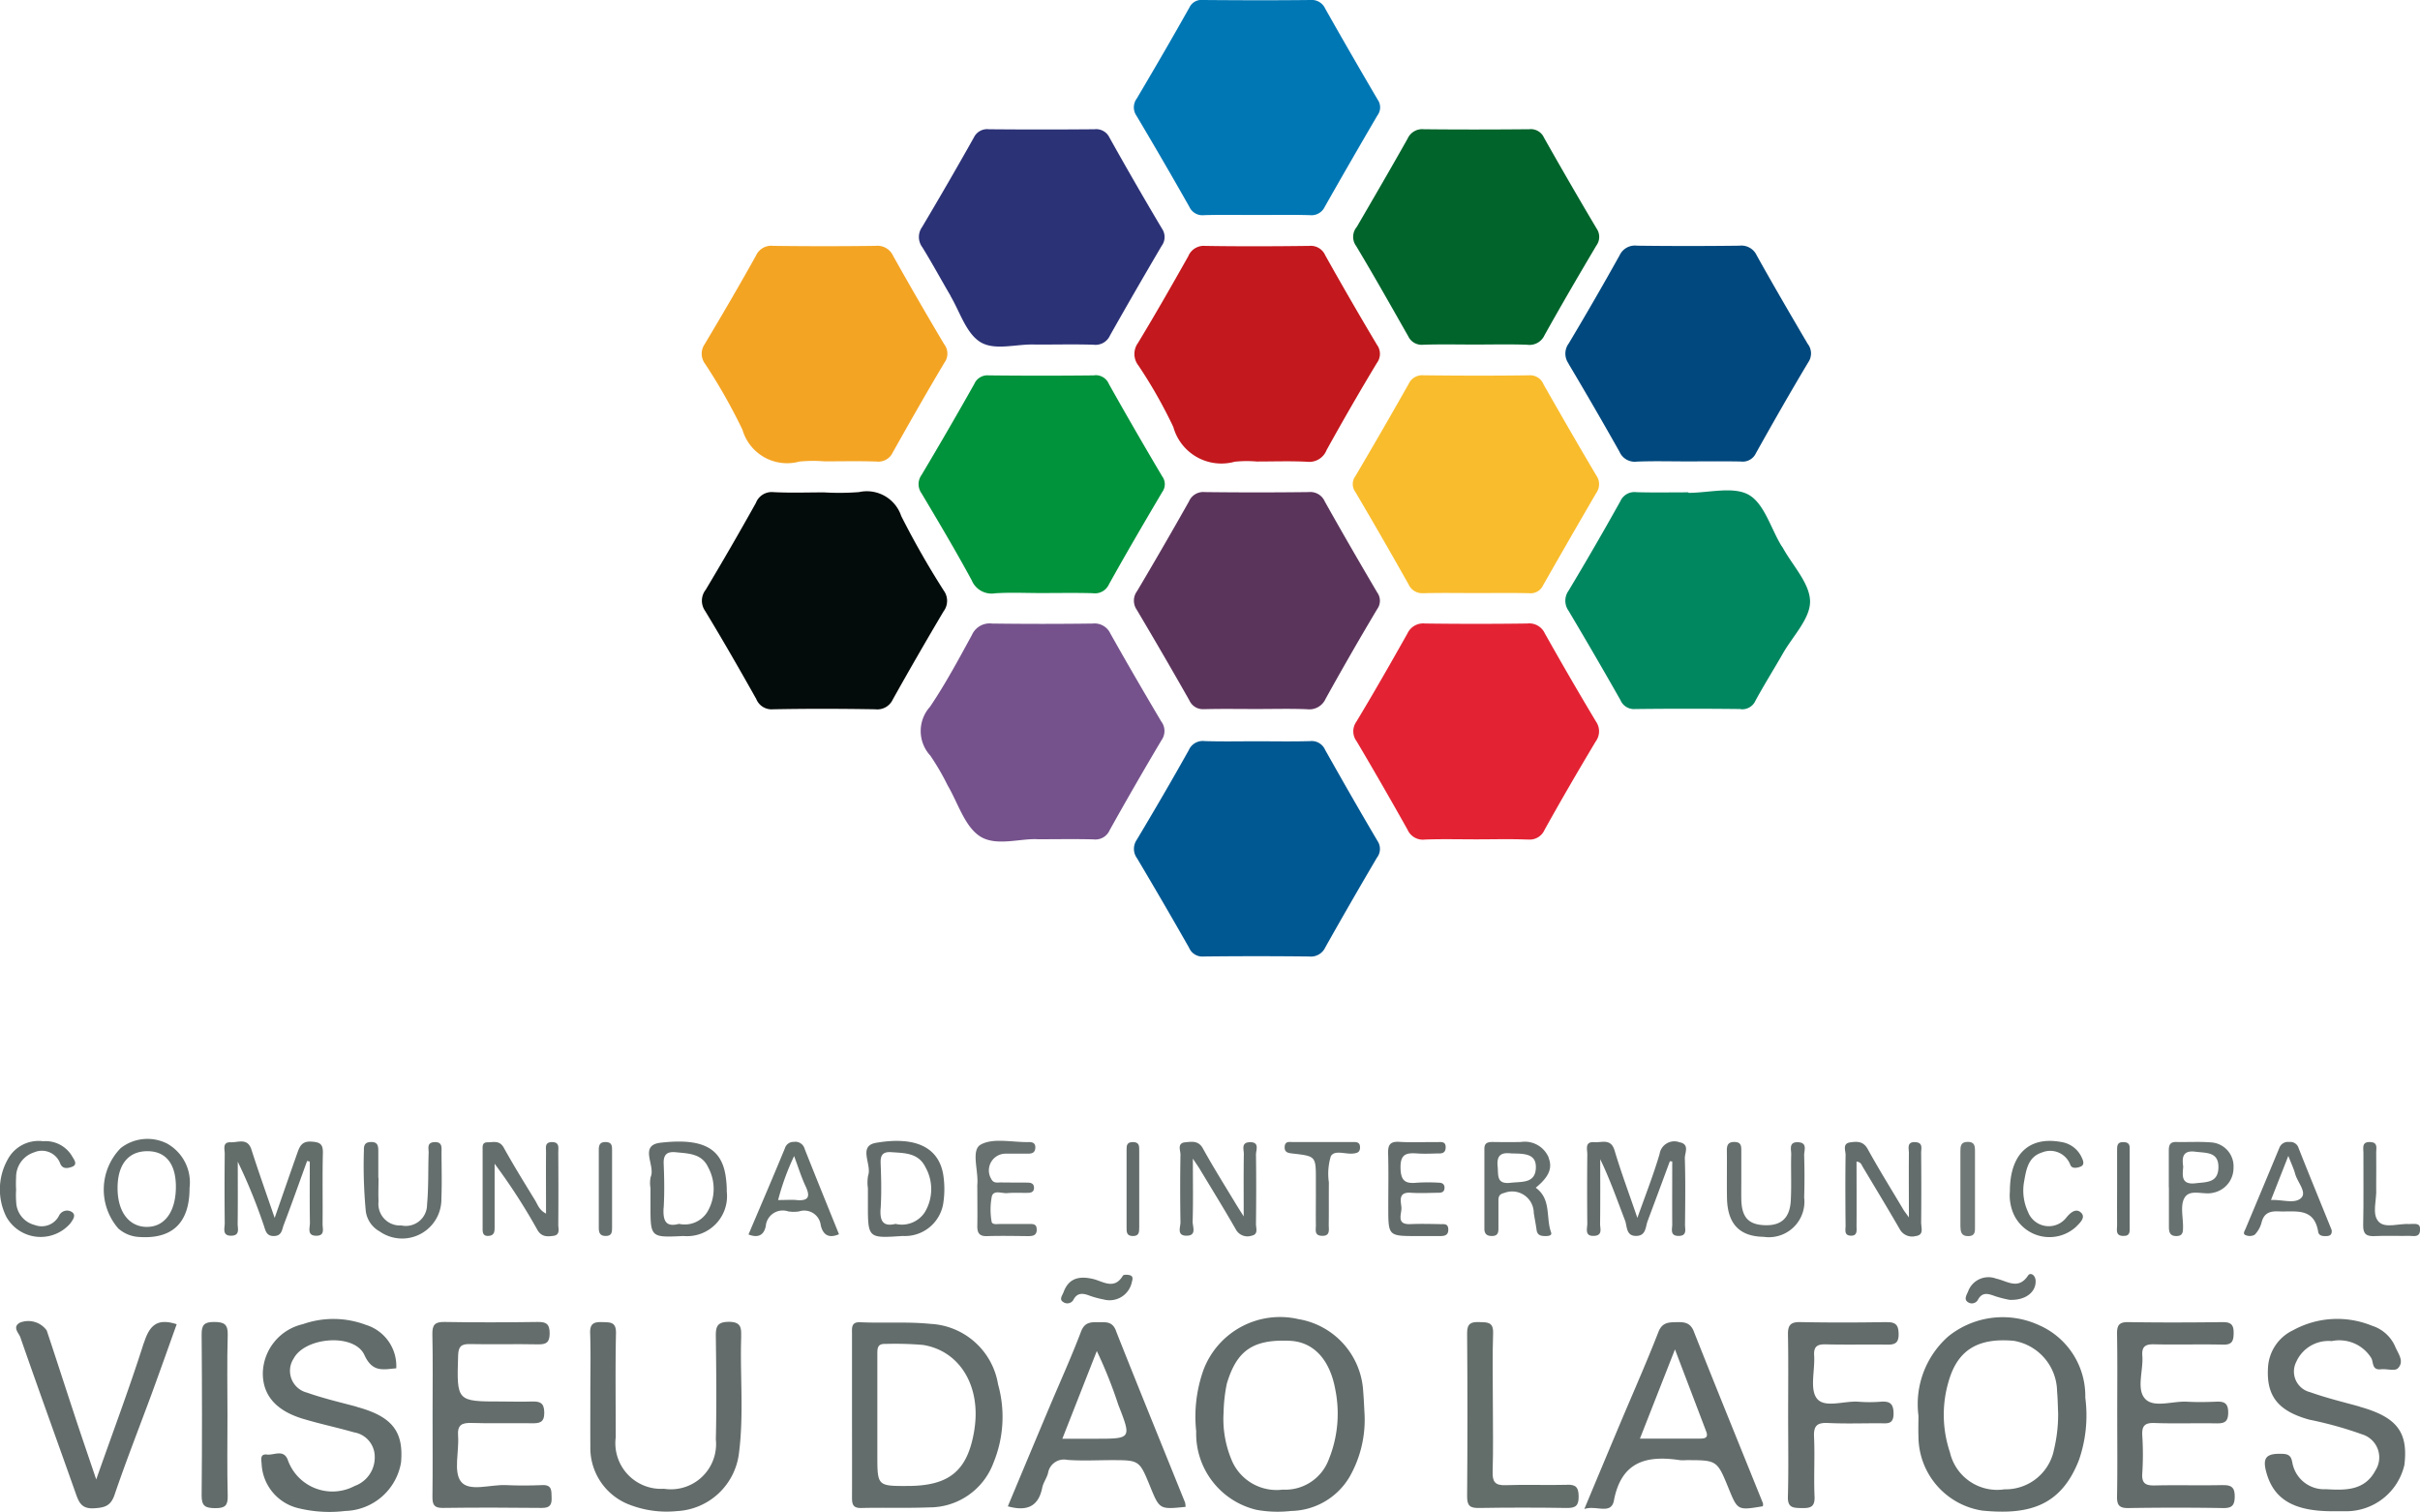 <svg id="Group_20264" data-name="Group 20264" xmlns="http://www.w3.org/2000/svg" xmlns:xlink="http://www.w3.org/1999/xlink" width="108.951" height="68.057" viewBox="0 0 108.951 68.057">
  <defs>
    <clipPath id="clip-path">
      <rect id="Rectangle_875" data-name="Rectangle 875" width="108.951" height="68.057" fill="none"/>
    </clipPath>
  </defs>
  <g id="Group_20263" data-name="Group 20263" clip-path="url(#clip-path)">
    <path id="Path_4618" data-name="Path 4618" d="M299.009,118.952q-2.375.026-4.751,0a.646.646,0,0,0-.656.391q-1.161,2.06-2.372,4.093a.706.706,0,0,0,0,.827c.771,1.294,1.541,2.591,2.259,3.915a.968.968,0,0,0,1.054.585c.683-.045,1.37-.011,2.056-.011.78,0,1.561-.015,2.34.007a.691.691,0,0,0,.728-.4c.779-1.4,1.587-2.779,2.4-4.157a.591.591,0,0,0,0-.7q-1.225-2.065-2.4-4.157a.647.647,0,0,0-.655-.4" transform="translate(-249.741 -102.052)" fill="#00933b"/>
    <path id="Path_4619" data-name="Path 4619" d="M431.944,128.749c.779-.02,1.559-.007,2.339-.006.8,0,1.607-.013,2.41.007a.614.614,0,0,0,.619-.353q1.19-2.09,2.4-4.167a.677.677,0,0,0,0-.779c-.806-1.358-1.594-2.727-2.375-4.1a.651.651,0,0,0-.647-.412c-1.583.023-3.166.018-4.749,0a.67.67,0,0,0-.676.382q-1.183,2.094-2.405,4.165a.594.594,0,0,0,0,.7q1.221,2.071,2.4,4.167a.67.67,0,0,0,.673.394" transform="translate(-367.843 -102.042)" fill="#f9bc2c"/>
    <path id="Path_4620" data-name="Path 4620" d="M503.954,165.243a.651.651,0,0,0,.668-.385c.393-.722.831-1.42,1.24-2.134.444-.775,1.225-1.561,1.217-2.336-.009-.807-.784-1.606-1.225-2.409-.023-.041-.055-.077-.079-.117-.47-.786-.766-1.882-1.459-2.272s-1.793-.087-2.715-.087v-.023c-.78,0-1.56.015-2.339-.007a.692.692,0,0,0-.724.406q-1.134,2.034-2.333,4.031a.775.775,0,0,0,0,.9q1.189,2,2.339,4.026a.656.656,0,0,0,.655.4q2.375-.027,4.75,0" transform="translate(-425.588 -133.314)" fill="#018760"/>
    <path id="Path_4621" data-name="Path 4621" d="M229.453,155.789a11.567,11.567,0,0,1-1.559.012c-.757,0-1.515.028-2.269-.011a.765.765,0,0,0-.8.488q-1.1,1.972-2.258,3.906a.8.8,0,0,0-.026.955c.792,1.306,1.553,2.631,2.3,3.961a.741.741,0,0,0,.752.466c1.536-.03,3.074-.026,4.61,0a.765.765,0,0,0,.785-.439q1.119-2,2.288-3.97a.784.784,0,0,0,.012-.929,38.489,38.489,0,0,1-1.92-3.365,1.631,1.631,0,0,0-1.915-1.072" transform="translate(-190.795 -133.633)" fill="#030c0a"/>
    <path id="Path_4622" data-name="Path 4622" d="M362.526,165.734c.78-.021,1.56-.007,2.341-.007.757,0,1.514-.021,2.27.009a.805.805,0,0,0,.844-.47q1.13-2.038,2.323-4.04a.634.634,0,0,0,0-.745c-.8-1.359-1.591-2.723-2.362-4.1a.71.71,0,0,0-.722-.421q-2.34.029-4.682,0a.7.7,0,0,0-.711.424q-1.145,2.03-2.334,4.034a.719.719,0,0,0-.018.836q1.208,2.033,2.375,4.09a.664.664,0,0,0,.673.387" transform="translate(-308.3 -133.806)" fill="#5b345b"/>
    <path id="Path_4623" data-name="Path 4623" d="M302.615,202.022c-.78-1.318-1.551-2.641-2.3-3.975a.781.781,0,0,0-.79-.446q-2.27.03-4.54,0a.871.871,0,0,0-.9.512c-.6,1.1-1.189,2.2-1.887,3.234a1.632,1.632,0,0,0,.013,2.2,11.133,11.133,0,0,1,.781,1.342c.466.791.765,1.846,1.456,2.292.726.469,1.835.08,2.61.131.946,0,1.727-.016,2.506.007a.7.7,0,0,0,.724-.421q1.137-2.036,2.329-4.042a.711.711,0,0,0,0-.835" transform="translate(-250.327 -169.528)" fill="#75528c"/>
    <path id="Path_4624" data-name="Path 4624" d="M436.716,207.283a.734.734,0,0,0,.777-.436c.743-1.337,1.514-2.66,2.3-3.975a.769.769,0,0,0,.011-.9Q438.622,200,437.5,198a.771.771,0,0,0-.788-.439q-2.3.031-4.608,0a.778.778,0,0,0-.786.448c-.751,1.333-1.509,2.662-2.3,3.973a.748.748,0,0,0,.014.885q1.168,1.975,2.29,3.977a.753.753,0,0,0,.783.444c.779-.029,1.559-.009,2.339-.009.756,0,1.513-.022,2.268.009" transform="translate(-367.953 -169.49)" fill="#e32333"/>
    <path id="Path_4625" data-name="Path 4625" d="M292.585,48.461c.417.709.692,1.646,1.312,2.052.655.429,1.65.092,2.5.129.094,0,.189,0,.284,0,.781,0,1.562-.017,2.342.008a.71.71,0,0,0,.734-.409c.762-1.355,1.543-2.7,2.328-4.039a.667.667,0,0,0,.018-.776q-1.21-2.034-2.364-4.1a.663.663,0,0,0-.676-.377q-2.377.021-4.755,0a.663.663,0,0,0-.677.374q-1.142,2.032-2.334,4.036a.766.766,0,0,0,.014.9c.445.721.849,1.468,1.279,2.2" transform="translate(-249.788 -35.13)" fill="#2c3276"/>
    <path id="Path_4626" data-name="Path 4626" d="M428.927,46.163c.811,1.35,1.584,2.724,2.363,4.093a.67.67,0,0,0,.677.385c.779-.026,1.559-.008,2.339-.008s1.56-.02,2.339.009a.741.741,0,0,0,.782-.428c.756-1.355,1.539-2.695,2.33-4.03a.662.662,0,0,0,.015-.775q-1.207-2.032-2.368-4.091a.649.649,0,0,0-.665-.379c-1.583.014-3.167.018-4.75,0a.719.719,0,0,0-.724.422c-.75,1.331-1.518,2.653-2.288,3.974a.7.7,0,0,0-.053.83" transform="translate(-367.892 -35.121)" fill="#00642b"/>
    <path id="Path_4627" data-name="Path 4627" d="M224.216,86.177a2.091,2.091,0,0,0,2.562,1.442,6.3,6.3,0,0,1,1.133-.01c.78,0,1.561-.018,2.34.008a.714.714,0,0,0,.734-.41c.763-1.357,1.532-2.711,2.33-4.048a.685.685,0,0,0-.015-.823q-1.176-1.975-2.3-3.982a.773.773,0,0,0-.786-.447q-2.3.03-4.609,0a.752.752,0,0,0-.778.44c-.746,1.339-1.52,2.663-2.305,3.979a.761.761,0,0,0,.019.9,25.461,25.461,0,0,1,1.673,2.951" transform="translate(-190.792 -66.838)" fill="#f4a423"/>
    <path id="Path_4628" data-name="Path 4628" d="M496.2,83.2q1.173,1.971,2.3,3.972a.748.748,0,0,0,.783.444c.755-.03,1.512-.009,2.268-.009.8,0,1.607-.011,2.41.005a.657.657,0,0,0,.68-.372c.769-1.375,1.549-2.745,2.361-4.1a.7.7,0,0,0-.032-.83c-.774-1.319-1.546-2.639-2.29-3.975a.761.761,0,0,0-.781-.44q-2.3.029-4.608,0a.76.76,0,0,0-.785.433q-1.115,2-2.292,3.97a.766.766,0,0,0-.009.9" transform="translate(-425.589 -66.834)" fill="#00487d"/>
    <path id="Path_4629" data-name="Path 4629" d="M361.812,9.312a.648.648,0,0,0,.671.374c.781-.022,1.562-.007,2.343-.007.8,0,1.61-.016,2.414.008a.664.664,0,0,0,.674-.387q1.169-2.06,2.366-4.105a.6.6,0,0,0,.016-.7q-1.2-2.041-2.367-4.106A.664.664,0,0,0,367.26,0c-1.609.018-3.219.013-4.828,0a.6.6,0,0,0-.617.337c-.773,1.376-1.567,2.741-2.371,4.1a.664.664,0,0,0-.011.776q1.211,2.036,2.38,4.1" transform="translate(-308.266 0)" fill="#0077b5"/>
    <path id="Path_4630" data-name="Path 4630" d="M364,87.6a5.352,5.352,0,0,1,.991-.009c.757,0,1.514-.027,2.269.011a.837.837,0,0,0,.875-.525q1.094-1.979,2.261-3.917a.685.685,0,0,0,.009-.821q-1.193-2-2.332-4.036a.708.708,0,0,0-.72-.419c-1.56.019-3.121.026-4.681,0a.753.753,0,0,0-.763.464c-.74,1.312-1.487,2.622-2.268,3.91a.842.842,0,0,0,.027,1.017,21.612,21.612,0,0,1,1.567,2.761A2.246,2.246,0,0,0,364,87.6" transform="translate(-308.411 -66.813)" fill="#c3181d"/>
    <path id="Path_4631" data-name="Path 4631" d="M367.951,235.242a.656.656,0,0,0-.667-.389c-.8.023-1.607.008-2.411.007-.78,0-1.561.017-2.34-.008a.688.688,0,0,0-.719.41c-.758,1.355-1.543,2.7-2.339,4.031a.717.717,0,0,0,.012.837q1.19,2,2.342,4.027a.647.647,0,0,0,.654.393q2.376-.027,4.752,0a.713.713,0,0,0,.725-.409q1.143-2.031,2.326-4.04a.642.642,0,0,0,.022-.759c-.8-1.356-1.584-2.726-2.357-4.1" transform="translate(-308.295 -201.487)" fill="#005892"/>
    <path id="Path_4632" data-name="Path 4632" d="M273.526,419.091c-1.065-.109-2.125-.026-3.185-.076-.413-.019-.374.252-.373.515q0,1.809,0,3.617c0,1.253.006,2.506,0,3.759,0,.307.044.481.418.472,1.016-.025,2.034.012,3.05-.027a3.075,3.075,0,0,0,2.9-2.006,5.425,5.425,0,0,0,.208-3.534,3.253,3.253,0,0,0-3.017-2.721m1.949,4.776c-.294,1.82-1.106,2.51-2.967,2.52-1.4.007-1.4.007-1.4-1.395q0-.887,0-1.774c0-.922,0-1.844,0-2.767,0-.252,0-.473.356-.458a14.828,14.828,0,0,1,1.7.045c1.673.269,2.624,1.88,2.31,3.828" transform="translate(-231.61 -359.486)" fill="#636d6b"/>
    <path id="Path_4633" data-name="Path 4633" d="M613.406,417.854a3.9,3.9,0,0,0-4.143.483,4.069,4.069,0,0,0-1.339,3.567c0,.307-.012.615,0,.921a3.388,3.388,0,0,0,2.885,3.353c2.025.194,3.522-.16,4.344-2.288a6.131,6.131,0,0,0,.282-2.8,3.483,3.483,0,0,0-2.032-3.24m.612,5.632a2.22,2.22,0,0,1-2.217,1.736,2.182,2.182,0,0,1-2.459-1.673,5.29,5.29,0,0,1-.053-3.2c.406-1.4,1.316-1.957,2.928-1.813a2.341,2.341,0,0,1,1.951,2.278c.03.329.033.661.048.992a6.838,6.838,0,0,1-.2,1.682" transform="translate(-521.553 -358.167)" fill="#626c6a"/>
    <path id="Path_4634" data-name="Path 4634" d="M383.49,417.651a3.684,3.684,0,0,0-4.253,2.265,6.248,6.248,0,0,0-.337,2.788,3.527,3.527,0,0,0,2.715,3.536,5.318,5.318,0,0,0,1.553.051,3.122,3.122,0,0,0,2.636-1.534,5.177,5.177,0,0,0,.674-2.852c-.019-.33-.031-.661-.059-.991a3.494,3.494,0,0,0-2.928-3.262M384.858,424a2.09,2.09,0,0,1-2.063,1.33,2.193,2.193,0,0,1-2.262-1.245,4.765,4.765,0,0,1-.4-2.231,7.182,7.182,0,0,1,.147-1.3c.448-1.488,1.174-2,2.84-1.924,1.07.05,1.794.849,2.039,2.176a5.483,5.483,0,0,1-.3,3.19" transform="translate(-325.046 -358.265)" fill="#626c6a"/>
    <path id="Path_4635" data-name="Path 4635" d="M87.086,421.941c-.747-.2-1.506-.376-2.234-.634a1.011,1.011,0,0,1-.6-1.537c.52-.971,2.731-1.147,3.183-.158.368.805.852.648,1.435.6a1.938,1.938,0,0,0-1.369-1.956,4.147,4.147,0,0,0-2.838-.03,2.314,2.314,0,0,0-1.8,2.184c-.011,1,.575,1.7,1.792,2.071.763.231,1.546.395,2.313.614a1.111,1.111,0,0,1,.933,1.1A1.361,1.361,0,0,1,87,425.508a2.131,2.131,0,0,1-3.023-1.2c-.2-.456-.612-.176-.922-.213-.34-.041-.255.242-.245.448a2.154,2.154,0,0,0,1.585,1.95,5.887,5.887,0,0,0,2.177.142,2.62,2.62,0,0,0,2.513-2.182c.125-1.408-.41-2.076-2-2.506" transform="translate(-71.03 -358.609)" fill="#626c6a"/>
    <path id="Path_4636" data-name="Path 4636" d="M722.007,421.9c-.746-.207-1.5-.388-2.229-.649a.956.956,0,0,1-.63-1.354,1.59,1.59,0,0,1,1.6-.946,1.693,1.693,0,0,1,1.781.761c.111.2.02.555.437.508.257-.029.624.092.758-.04.322-.318,0-.68-.125-1a1.689,1.689,0,0,0-1.033-.919,4.132,4.132,0,0,0-3.554.2,1.977,1.977,0,0,0-1.131,1.686c-.079,1.274.454,1.954,1.862,2.342a16.975,16.975,0,0,1,2.372.66,1.085,1.085,0,0,1,.607,1.618c-.484.922-1.358.905-2.226.852a1.454,1.454,0,0,1-1.491-1.071c-.063-.219-.032-.5-.436-.519-.779-.038-.968.16-.739.915.351,1.156,1.253,1.667,2.944,1.667.189,0,.379,0,.568,0a2.69,2.69,0,0,0,2.679-2.082c.181-1.483-.341-2.159-2.016-2.624" transform="translate(-615.773 -358.573)" fill="#636c6a"/>
    <path id="Path_4637" data-name="Path 4637" d="M507.014,419.408c-.157-.395-.408-.435-.763-.426s-.659-.008-.835.443c-.522,1.336-1.1,2.648-1.66,3.97-.544,1.292-1.085,2.585-1.676,4,.535-.184,1.206.277,1.332-.381.335-1.761,1.471-2.046,2.971-1.819a1.908,1.908,0,0,0,.284,0c1.389,0,1.389,0,1.907,1.266.408,1,.408,1,1.542.81a.336.336,0,0,0,.006-.136c-1.038-2.574-2.086-5.144-3.109-7.724m.27,4.816c-.869,0-1.738,0-2.7,0l1.578-4.018c.5,1.315.956,2.509,1.408,3.7.106.28-.063.317-.285.316" transform="translate(-430.752 -359.457)" fill="#636c6a"/>
    <path id="Path_4638" data-name="Path 4638" d="M324.256,419.39c-.155-.392-.409-.383-.724-.379-.352,0-.67-.045-.847.42-.418,1.1-.9,2.17-1.361,3.254q-.969,2.3-1.935,4.615c.847.234,1.374.023,1.548-.836.046-.227.2-.43.261-.655a.726.726,0,0,1,.87-.6c.659.05,1.324.012,1.987.012,1.256,0,1.256,0,1.741,1.186.424,1.037.424,1.037,1.593.917a.771.771,0,0,0-.023-.2c-1.038-2.575-2.089-5.144-3.11-7.726m-.929,4.859h-1.484l1.552-3.95a20.275,20.275,0,0,1,.965,2.417c.6,1.532.6,1.533-1.033,1.533" transform="translate(-274.015 -359.483)" fill="#626c6a"/>
    <path id="Path_4639" data-name="Path 4639" d="M193.777,419.55c.014-.4-.012-.653-.546-.657-.553,0-.6.237-.592.68.019,1.537.037,3.076,0,4.613a2.036,2.036,0,0,1-2.336,2.223,2.058,2.058,0,0,1-2.171-2.32c0-1.561-.022-3.123.011-4.684.011-.52-.264-.487-.618-.5-.373-.013-.561.062-.545.5.03.874.009,1.75.009,2.626,0,.828-.006,1.656,0,2.484a2.733,2.733,0,0,0,1.8,2.625,4.635,4.635,0,0,0,2.086.275,2.966,2.966,0,0,0,2.806-2.619c.224-1.743.041-3.5.1-5.243" transform="translate(-160.411 -359.382)" fill="#636c6a"/>
    <path id="Path_4640" data-name="Path 4640" d="M141.936,426.3c-.543.022-1.089.026-1.632,0-.7-.035-1.654.316-2.026-.156-.35-.444-.079-1.358-.132-2.062-.037-.495.169-.594.612-.58.9.028,1.8,0,2.7.013.35.006.572-.025.569-.479s-.206-.509-.567-.5c-.449.017-.9,0-1.349,0-2.039,0-2.026,0-1.963-2.068.012-.407.137-.526.532-.518,1.017.022,2.035-.009,3.052.013.386.008.538-.083.537-.5s-.151-.514-.538-.508c-1.4.019-2.792.025-4.188,0-.445-.009-.564.131-.554.563.027,1.206.009,2.413.009,3.619,0,1.23.01,2.46-.006,3.69,0,.348.07.505.464.5,1.49-.02,2.981-.017,4.472,0,.362,0,.442-.153.429-.469-.012-.293.03-.577-.417-.559" transform="translate(-117.523 -359.438)" fill="#646d6b"/>
    <path id="Path_4641" data-name="Path 4641" d="M675.647,426.309c-1.017.023-2.036-.008-3.053.016-.413.01-.608-.079-.575-.544a13.363,13.363,0,0,0,0-1.7c-.025-.427.1-.583.549-.567.922.034,1.846,0,2.769.016.369.008.551-.055.55-.493,0-.453-.219-.5-.571-.482-.425.017-.853.024-1.278,0-.652-.039-1.509.3-1.9-.14s-.066-1.268-.117-1.924c-.032-.41.124-.528.523-.52,1.041.023,2.083-.009,3.124.014.4.009.459-.174.464-.513.005-.361-.1-.5-.481-.5-1.42.018-2.84.022-4.26,0-.42-.007-.515.146-.509.534.021,1.206.008,2.414.008,3.62,0,1.231.014,2.461-.008,3.691-.007.395.1.532.512.526q2.13-.035,4.26,0c.4.006.523-.118.526-.519s-.141-.521-.534-.513" transform="translate(-575.571 -359.448)" fill="#636c6a"/>
    <path id="Path_4642" data-name="Path 4642" d="M10.865,419.605c-.645,2.034-1.4,4.034-2.143,6.151-.362-1.074-.7-2.049-1.019-3.027-.406-1.227-.8-2.458-1.21-3.683a1.024,1.024,0,0,0-1.21-.349c-.355.2-.041.471.023.657.817,2.354,1.671,4.7,2.5,7.048.145.413.281.683.815.651.469-.028.75-.094.924-.6.515-1.513,1.1-3,1.654-4.5.391-1.066.769-2.136,1.146-3.186-.894-.29-1.228.064-1.476.845" transform="translate(-4.39 -359.148)" fill="#636c6a"/>
    <path id="Path_4643" data-name="Path 4643" d="M571.06,418.968c-1.3.022-2.6.025-3.9,0-.441-.009-.566.14-.558.566.023,1.2.008,2.409.008,3.614,0,1.228.022,2.457-.011,3.685-.014.5.243.5.61.508.385.007.612-.031.59-.52-.04-.9.019-1.8-.023-2.692-.024-.516.158-.642.642-.618.778.038,1.559.009,2.338.012.3,0,.6.069.6-.433,0-.467-.18-.567-.585-.537a6.486,6.486,0,0,1-.992,0c-.648-.051-1.532.308-1.88-.152-.322-.426-.076-1.268-.118-1.924-.027-.422.148-.517.533-.507.921.022,1.843,0,2.764.012.352.006.51-.085.506-.473s-.111-.544-.526-.537" transform="translate(-486.106 -359.445)" fill="#636c6a"/>
    <path id="Path_4644" data-name="Path 4644" d="M469.425,426.3c-.92.025-1.843-.017-2.763.017-.478.017-.6-.153-.586-.609.032-1.014.01-2.031.01-3.046,0-1.063-.025-2.126.011-3.188.017-.517-.265-.487-.619-.5s-.555.049-.551.49q.029,3.684,0,7.368c0,.412.133.517.526.511q1.984-.032,3.968,0c.4.006.53-.114.527-.518s-.114-.54-.523-.529" transform="translate(-398.876 -359.452)" fill="#636d6a"/>
    <path id="Path_4645" data-name="Path 4645" d="M64.442,418.932c-.436,0-.566.125-.562.563.019,2.414.023,4.828,0,7.242-.005.494.177.575.613.577s.572-.11.561-.556c-.031-1.206-.011-2.414-.011-3.621s-.024-2.415.012-3.621c.014-.491-.169-.581-.611-.584" transform="translate(-54.802 -359.415)" fill="#626c6a"/>
    <path id="Path_4646" data-name="Path 4646" d="M71.71,362.664a24.7,24.7,0,0,1,1.163,2.846c.083.227.105.519.484.5.343-.014.344-.3.418-.491.366-.958.707-1.926,1.057-2.89l.12.031c0,.922-.009,1.844.006,2.765,0,.223-.143.58.3.573.388-.007.267-.326.27-.533.011-1.064-.013-2.129.014-3.193.011-.42-.151-.491-.531-.512-.421-.023-.519.227-.621.516-.322.91-.637,1.823-1.019,2.919-.4-1.164-.738-2.112-1.044-3.071-.175-.55-.6-.32-.934-.334-.388-.017-.268.316-.27.523q-.016,1.561,0,3.122c0,.227-.131.579.313.561.384-.016.266-.33.269-.538.012-.932.005-1.864.005-2.8" transform="translate(-61.005 -310.363)" fill="#636d6a"/>
    <path id="Path_4647" data-name="Path 4647" d="M507.071,361.822a.672.672,0,0,0-.878.538c-.268.909-.616,1.8-1,2.874-.389-1.138-.741-2.074-1.025-3.031-.166-.561-.574-.351-.91-.377-.447-.035-.317.319-.319.547q-.016,1.56,0,3.121c0,.224-.135.579.317.55.386-.025.256-.339.259-.543.013-.969.006-1.939.006-2.908.441.909.762,1.837,1.115,2.752.105.273.037.727.534.7.418-.023.385-.405.486-.671.338-.9.669-1.794,1-2.691l.107.012c0,.945-.006,1.891,0,2.836,0,.208-.112.515.285.515s.287-.3.29-.514c.01-.993.023-1.987-.008-2.979-.008-.246.244-.651-.271-.729" transform="translate(-431.477 -310.403)" fill="#646d6b"/>
    <path id="Path_4648" data-name="Path 4648" d="M374.417,362.606c.178.269.242.358.3.452.547.908,1.105,1.81,1.632,2.73a.594.594,0,0,0,.719.29c.311-.062.19-.34.192-.526.012-1.04.016-2.08,0-3.119,0-.21.179-.582-.288-.563-.391.016-.254.334-.258.536-.014.864-.006,1.728-.006,2.805-.194-.309-.277-.436-.355-.566-.5-.828-1.013-1.646-1.48-2.49-.2-.367-.5-.309-.791-.282-.388.036-.218.362-.221.558q-.026,1.524,0,3.048c0,.215-.177.591.258.6.493.008.284-.407.29-.635.026-.872.01-1.746.01-2.836" transform="translate(-320.715 -310.446)" fill="#646e6c"/>
    <path id="Path_4649" data-name="Path 4649" d="M156.309,362.338c0-.2.061-.449-.283-.449s-.267.262-.269.452c-.008.9,0,1.794,0,2.768-.32-.168-.376-.412-.494-.6-.48-.784-.964-1.566-1.41-2.37-.192-.345-.473-.238-.736-.24-.249,0-.215.205-.215.363q0,1.738,0,3.476c0,.189-.011.4.282.373.27-.026.257-.233.258-.422,0-.52,0-1.04,0-1.56q0-.633,0-1.266a26.836,26.836,0,0,1,1.922,2.972c.184.324.439.313.719.276.326-.042.223-.317.225-.507.009-1.088.007-2.175,0-3.263" transform="translate(-131.174 -310.47)" fill="#646e6c"/>
    <path id="Path_4650" data-name="Path 4650" d="M473.3,362.611a1.165,1.165,0,0,0-1.256-.715c-.424.01-.85.006-1.274,0-.215,0-.371.04-.37.3,0,1.2,0,2.407,0,3.61,0,.24.127.33.36.322s.271-.142.272-.326c0-.4,0-.8,0-1.2,0-.187-.012-.353.262-.411a.973.973,0,0,1,1.329.9c.04.256.092.51.127.766s.219.275.416.274c.117,0,.291-.019.236-.168-.243-.658.023-1.495-.691-2.008.578-.471.767-.871.582-1.342m-1.714,1.12c-.651.077-.543-.347-.583-.743-.065-.635.325-.607.643-.578.557.009,1.086.007,1.079.621-.008.744-.633.639-1.14.7" transform="translate(-403.571 -310.482)" fill="#656f6d"/>
    <path id="Path_4651" data-name="Path 4651" d="M588.044,365.544c.011-1.064.009-2.129,0-3.193,0-.19.093-.454-.251-.478-.408-.028-.3.279-.3.488-.009.912,0,1.824,0,2.9-.155-.219-.223-.3-.278-.4-.531-.891-1.078-1.772-1.578-2.68-.2-.359-.481-.341-.778-.3-.374.048-.214.368-.217.568-.015,1.064-.01,2.129,0,3.193,0,.172-.072.42.214.44.342.024.277-.255.279-.452.007-.957,0-1.915,0-2.884.2.021.227.151.283.245.557.93,1.119,1.858,1.663,2.8a.631.631,0,0,0,.714.31c.379-.047.253-.345.255-.552" transform="translate(-501.552 -310.451)" fill="#636d6b"/>
    <path id="Path_4652" data-name="Path 4652" d="M35.781,361.163a1.96,1.96,0,0,0-2.132.183,2.669,2.669,0,0,0-.107,3.618,1.525,1.525,0,0,0,.891.379c1.529.123,2.319-.621,2.317-2.2a2.006,2.006,0,0,0-.969-1.977m-.99,3.727c-.78-.024-1.274-.688-1.282-1.723-.008-1.081.483-1.692,1.356-1.686.839.006,1.291.6,1.269,1.676-.022,1.092-.538,1.757-1.344,1.732" transform="translate(-28.216 -309.656)" fill="#636d6b"/>
    <path id="Path_4653" data-name="Path 4653" d="M205.747,363.355a1.292,1.292,0,0,0-.009.491v.779c0,1.458,0,1.458,1.484,1.387a1.8,1.8,0,0,0,1.951-2,4.169,4.169,0,0,0-.033-.564c-.147-1.34-.964-1.867-2.953-1.635-.986.115-.211,1.038-.44,1.542m.586,1.383c.038-.66.027-1.326,0-1.987-.016-.418.161-.549.549-.51.566.057,1.165.055,1.452.676a2.029,2.029,0,0,1-.046,2.027,1.2,1.2,0,0,1-1.266.521c-.62.169-.725-.172-.693-.727" transform="translate(-176.453 -310.365)" fill="#646d6b"/>
    <path id="Path_4654" data-name="Path 4654" d="M276.184,365.833a1.747,1.747,0,0,0,1.828-1.44,4.2,4.2,0,0,0,0-1.341c-.21-1.19-1.214-1.721-3.018-1.413-.836.142-.181.982-.36,1.472a1.735,1.735,0,0,0-.01.564v.709c0,1.556,0,1.556,1.562,1.449m-.989-1.226c.043-.684.027-1.373,0-2.058-.013-.37.111-.515.485-.488.594.041,1.21.028,1.529.668a2.017,2.017,0,0,1-.023,2.032,1.235,1.235,0,0,1-1.322.528c-.566.14-.707-.136-.672-.682" transform="translate(-235.55 -310.188)" fill="#636c6a"/>
    <path id="Path_4655" data-name="Path 4655" d="M239.249,361.876a.4.4,0,0,0-.415.284c-.535,1.3-1.09,2.588-1.64,3.883.442.17.69.028.777-.371a.768.768,0,0,1,1.01-.669,1.53,1.53,0,0,0,.494,0,.747.747,0,0,1,.973.629c.095.4.336.61.82.4-.516-1.278-1.036-2.555-1.544-3.837a.434.434,0,0,0-.473-.323m.116,2.621c-.255-.02-.514,0-.84,0a11.219,11.219,0,0,1,.721-1.981c.2.546.335.972.522,1.371.216.461.122.655-.4.613" transform="translate(-203.496 -310.465)" fill="#646e6b"/>
    <path id="Path_4656" data-name="Path 4656" d="M550.707,364.41q.029-.956,0-1.914c-.007-.219.166-.573-.274-.592s-.3.337-.309.56c-.018.685.017,1.372-.018,2.056-.041.793-.426,1.14-1.154,1.12-.752-.021-1.059-.354-1.074-1.172-.005-.307,0-.614,0-.922,0-.425,0-.851,0-1.276,0-.206-.018-.367-.293-.377-.293-.01-.361.13-.358.387.009.709-.006,1.418.006,2.127.02,1.17.561,1.74,1.651,1.756a1.6,1.6,0,0,0,1.826-1.754" transform="translate(-469.482 -310.479)" fill="#666f6d"/>
    <path id="Path_4657" data-name="Path 4657" d="M712.651,365c.746.034,1.6-.2,1.784.922.031.192.233.2.408.188.14-.013.215-.079.2-.262-.013-.032-.038-.1-.064-.161-.477-1.178-.96-2.353-1.427-3.535a.384.384,0,0,0-.421-.275.41.41,0,0,0-.444.261q-.758,1.824-1.523,3.646c-.044.105-.145.235.015.291a.467.467,0,0,0,.395-.022,1.235,1.235,0,0,0,.308-.54c.105-.429.359-.531.771-.513m.436-2.5c.142.367.247.58.307.806.1.374.533.821.279,1.082-.285.293-.841.074-1.366.1l.78-1.983" transform="translate(-610.067 -310.462)" fill="#646d6b"/>
    <path id="Path_4658" data-name="Path 4658" d="M118.8,362.377c0-.231.051-.5-.329-.477-.348.023-.244.29-.251.478-.027.778,0,1.561-.072,2.333a.956.956,0,0,1-1.157.94.971.971,0,0,1-1.027-1.083c-.016-.354,0-.709,0-1.063h-.01c0-.4,0-.8,0-1.205,0-.239-.03-.415-.337-.406-.258.008-.318.14-.311.361a21.756,21.756,0,0,0,.085,2.76,1.221,1.221,0,0,0,.616.9,1.767,1.767,0,0,0,2.787-1.477c.028-.684.008-1.371.006-2.056" transform="translate(-98.922 -310.479)" fill="#656f6d"/>
    <path id="Path_4659" data-name="Path 4659" d="M442.225,365.549c-.449-.008-.9-.019-1.346,0-.655.027-.38-.461-.4-.746s-.162-.705.418-.667c.423.028.85.006,1.275,0,.121,0,.232-.038.246-.191.017-.184-.086-.258-.249-.261a8.241,8.241,0,0,0-.991,0c-.52.053-.729-.075-.739-.673-.011-.654.3-.674.77-.643.282.019.567.007.85,0,.184,0,.4.025.412-.257.015-.306-.213-.254-.39-.255-.567-.006-1.135.023-1.7-.011-.425-.026-.512.153-.5.533.023.8.007,1.605.007,2.408,0,1.3,0,1.3,1.29,1.3.354,0,.708,0,1.063,0,.223,0,.362-.063.348-.32s-.21-.212-.362-.215" transform="translate(-377.386 -310.437)" fill="#636c6a"/>
    <path id="Path_4660" data-name="Path 4660" d="M687.316,363.93q0,.888,0,1.775c0,.237.047.419.348.412.278-.006.285-.186.288-.386.007-.449-.133-.98.061-1.325.246-.439.861-.122,1.3-.24a1.134,1.134,0,0,0,.911-1.116,1.079,1.079,0,0,0-.948-1.144c-.54-.05-1.088-.011-1.632-.024-.309-.007-.334.182-.333.416,0,.544,0,1.089,0,1.633m1.2-1.611c.488.064,1.062-.006,1.033.736-.026.67-.544.627-1.022.684-.653.078-.6-.325-.562-.745-.06-.416-.03-.751.551-.675" transform="translate(-589.669 -310.468)" fill="#67716f"/>
    <path id="Path_4661" data-name="Path 4661" d="M311.91,365.517c.014-.3-.2-.263-.389-.265-.426,0-.852,0-1.277,0-.135,0-.348.041-.365-.123a3.118,3.118,0,0,1,.013-1.124c.084-.3.454-.122.694-.144.305-.027.614-.006.922-.012.151,0,.287-.042.282-.234s-.143-.225-.292-.227c-.4-.005-.8,0-1.206-.008-.153,0-.325.049-.426-.155a.752.752,0,0,1,.647-1.14c.331,0,.662,0,.994,0,.177,0,.327-.029.342-.258s-.134-.268-.314-.264c-.73.014-1.59-.2-2.148.117-.442.251-.089,1.18-.149,1.8a1.39,1.39,0,0,0,0,.142c0,.568.01,1.136,0,1.7-.007.313.073.486.432.475.615-.019,1.23-.006,1.845,0,.2,0,.388-.014.4-.279" transform="translate(-265.238 -310.145)" fill="#68716f"/>
    <path id="Path_4662" data-name="Path 4662" d="M3.145,365.376c.114-.163.306-.389.1-.537a.4.4,0,0,0-.592.169.876.876,0,0,1-1.087.411A1.1,1.1,0,0,1,.73,364.4a3.994,3.994,0,0,1-.005-.566,5.044,5.044,0,0,1,0-.566,1.167,1.167,0,0,1,.819-1.123.878.878,0,0,1,1.168.508c.114.284.385.2.544.14.263-.107.059-.343-.007-.465a1.384,1.384,0,0,0-1.305-.681,1.574,1.574,0,0,0-1.6.826,2.76,2.76,0,0,0-.057,2.58,1.769,1.769,0,0,0,2.852.324" transform="translate(0 -310.267)" fill="#636d6b"/>
    <path id="Path_4663" data-name="Path 4663" d="M639.821,365.442c.172-.173.465-.426.247-.643s-.465-.042-.679.227a1,1,0,0,1-1.716-.269,2.271,2.271,0,0,1-.186-1.307c.1-.563.174-1.167.817-1.368a.965.965,0,0,1,1.279.571c.081.174.312.122.449.069.215-.083.117-.293.055-.423a1.209,1.209,0,0,0-.922-.689c-1.443-.264-2.308.545-2.307,2.218a2.086,2.086,0,0,0,.178,1.05,1.774,1.774,0,0,0,2.785.564" transform="translate(-546.37 -310.196)" fill="#636d6a"/>
    <path id="Path_4664" data-name="Path 4664" d="M410.168,362.43c.182-.021.32-.049.321-.278,0-.251-.168-.242-.334-.242-.9,0-1.795,0-2.692,0-.151,0-.35-.049-.367.21s.154.285.361.308c1.045.119,1.044.124,1.044,1.185q0,.354,0,.708c0,.449-.006.9,0,1.346,0,.195-.077.452.266.466.392.016.311-.274.313-.493.008-.637,0-1.275.006-1.912a2.727,2.727,0,0,1,.087-1.174c.166-.305.651-.087.993-.126" transform="translate(-349.259 -310.494)" fill="#656f6d"/>
    <path id="Path_4665" data-name="Path 4665" d="M750.986,365.608c-.487-.043-1.125.215-1.424-.109-.32-.346-.072-.988-.108-1.5,0-.07,0-.141,0-.212,0-.471.007-.942,0-1.413,0-.191.083-.444-.265-.459-.4-.017-.309.268-.31.484-.006,1.084.015,2.168-.011,3.25-.01.422.155.522.537.5.517-.025,1.036,0,1.555-.009.193,0,.451.08.47-.26.02-.359-.248-.261-.439-.278" transform="translate(-642.475 -310.499)" fill="#646e6c"/>
    <path id="Path_4666" data-name="Path 4666" d="M621.3,365.682c0,.235.048.417.347.416.327,0,.305-.224.305-.439,0-1.134,0-2.268,0-3.4,0-.239-.029-.41-.336-.405s-.321.2-.32.427c0,.567,0,1.134,0,1.7s0,1.134,0,1.7" transform="translate(-533.036 -310.445)" fill="#6f7876"/>
    <path id="Path_4667" data-name="Path 4667" d="M339.041,403.983c-.392.671-.906.255-1.364.151-.608-.137-1.08-.034-1.311.6-.049.134-.208.322-.025.435a.315.315,0,0,0,.48-.114c.177-.316.436-.276.731-.16a4.074,4.074,0,0,0,.62.166,1.022,1.022,0,0,0,1.269-.785c.034-.114.066-.254-.07-.3-.1-.036-.3-.042-.331.011" transform="translate(-288.484 -346.557)" fill="#646e6b"/>
    <path id="Path_4668" data-name="Path 4668" d="M190.073,366.142c.28,0,.281-.187.281-.383q0-.882,0-1.765,0-.847,0-1.694c0-.193.006-.377-.275-.387-.257-.009-.324.116-.323.341,0,1.176,0,2.353,0,3.53,0,.213.055.362.316.358" transform="translate(-162.798 -310.497)" fill="#656f6d"/>
    <path id="Path_4669" data-name="Path 4669" d="M357.578,365.763q0-.887,0-1.773,0-.851,0-1.7c0-.193.01-.375-.279-.379s-.291.166-.29.368q0,1.738,0,3.476c0,.193-.007.382.278.386s.29-.176.29-.375" transform="translate(-306.289 -310.493)" fill="#636c6a"/>
    <path id="Path_4670" data-name="Path 4670" d="M623.028,404.525c-.073.175-.205.364.007.49a.311.311,0,0,0,.434-.112c.2-.375.477-.276.783-.164a5.285,5.285,0,0,0,.637.162c.727.036,1.2-.351,1.18-.853-.008-.27-.24-.394-.339-.243-.442.671-.951.241-1.433.143a.975.975,0,0,0-1.269.578" transform="translate(-534.423 -346.381)" fill="#646d6b"/>
    <path id="Path_4671" data-name="Path 4671" d="M671.177,366.136c.339.019.3-.218.3-.429q0-1.7,0-3.4c0-.184.034-.381-.262-.394-.342-.014-.3.211-.305.423q0,.851,0,1.7c0,.544-.006,1.088,0,1.631,0,.192-.086.452.26.471" transform="translate(-575.596 -310.494)" fill="#626c6a"/>
  </g>
</svg>

